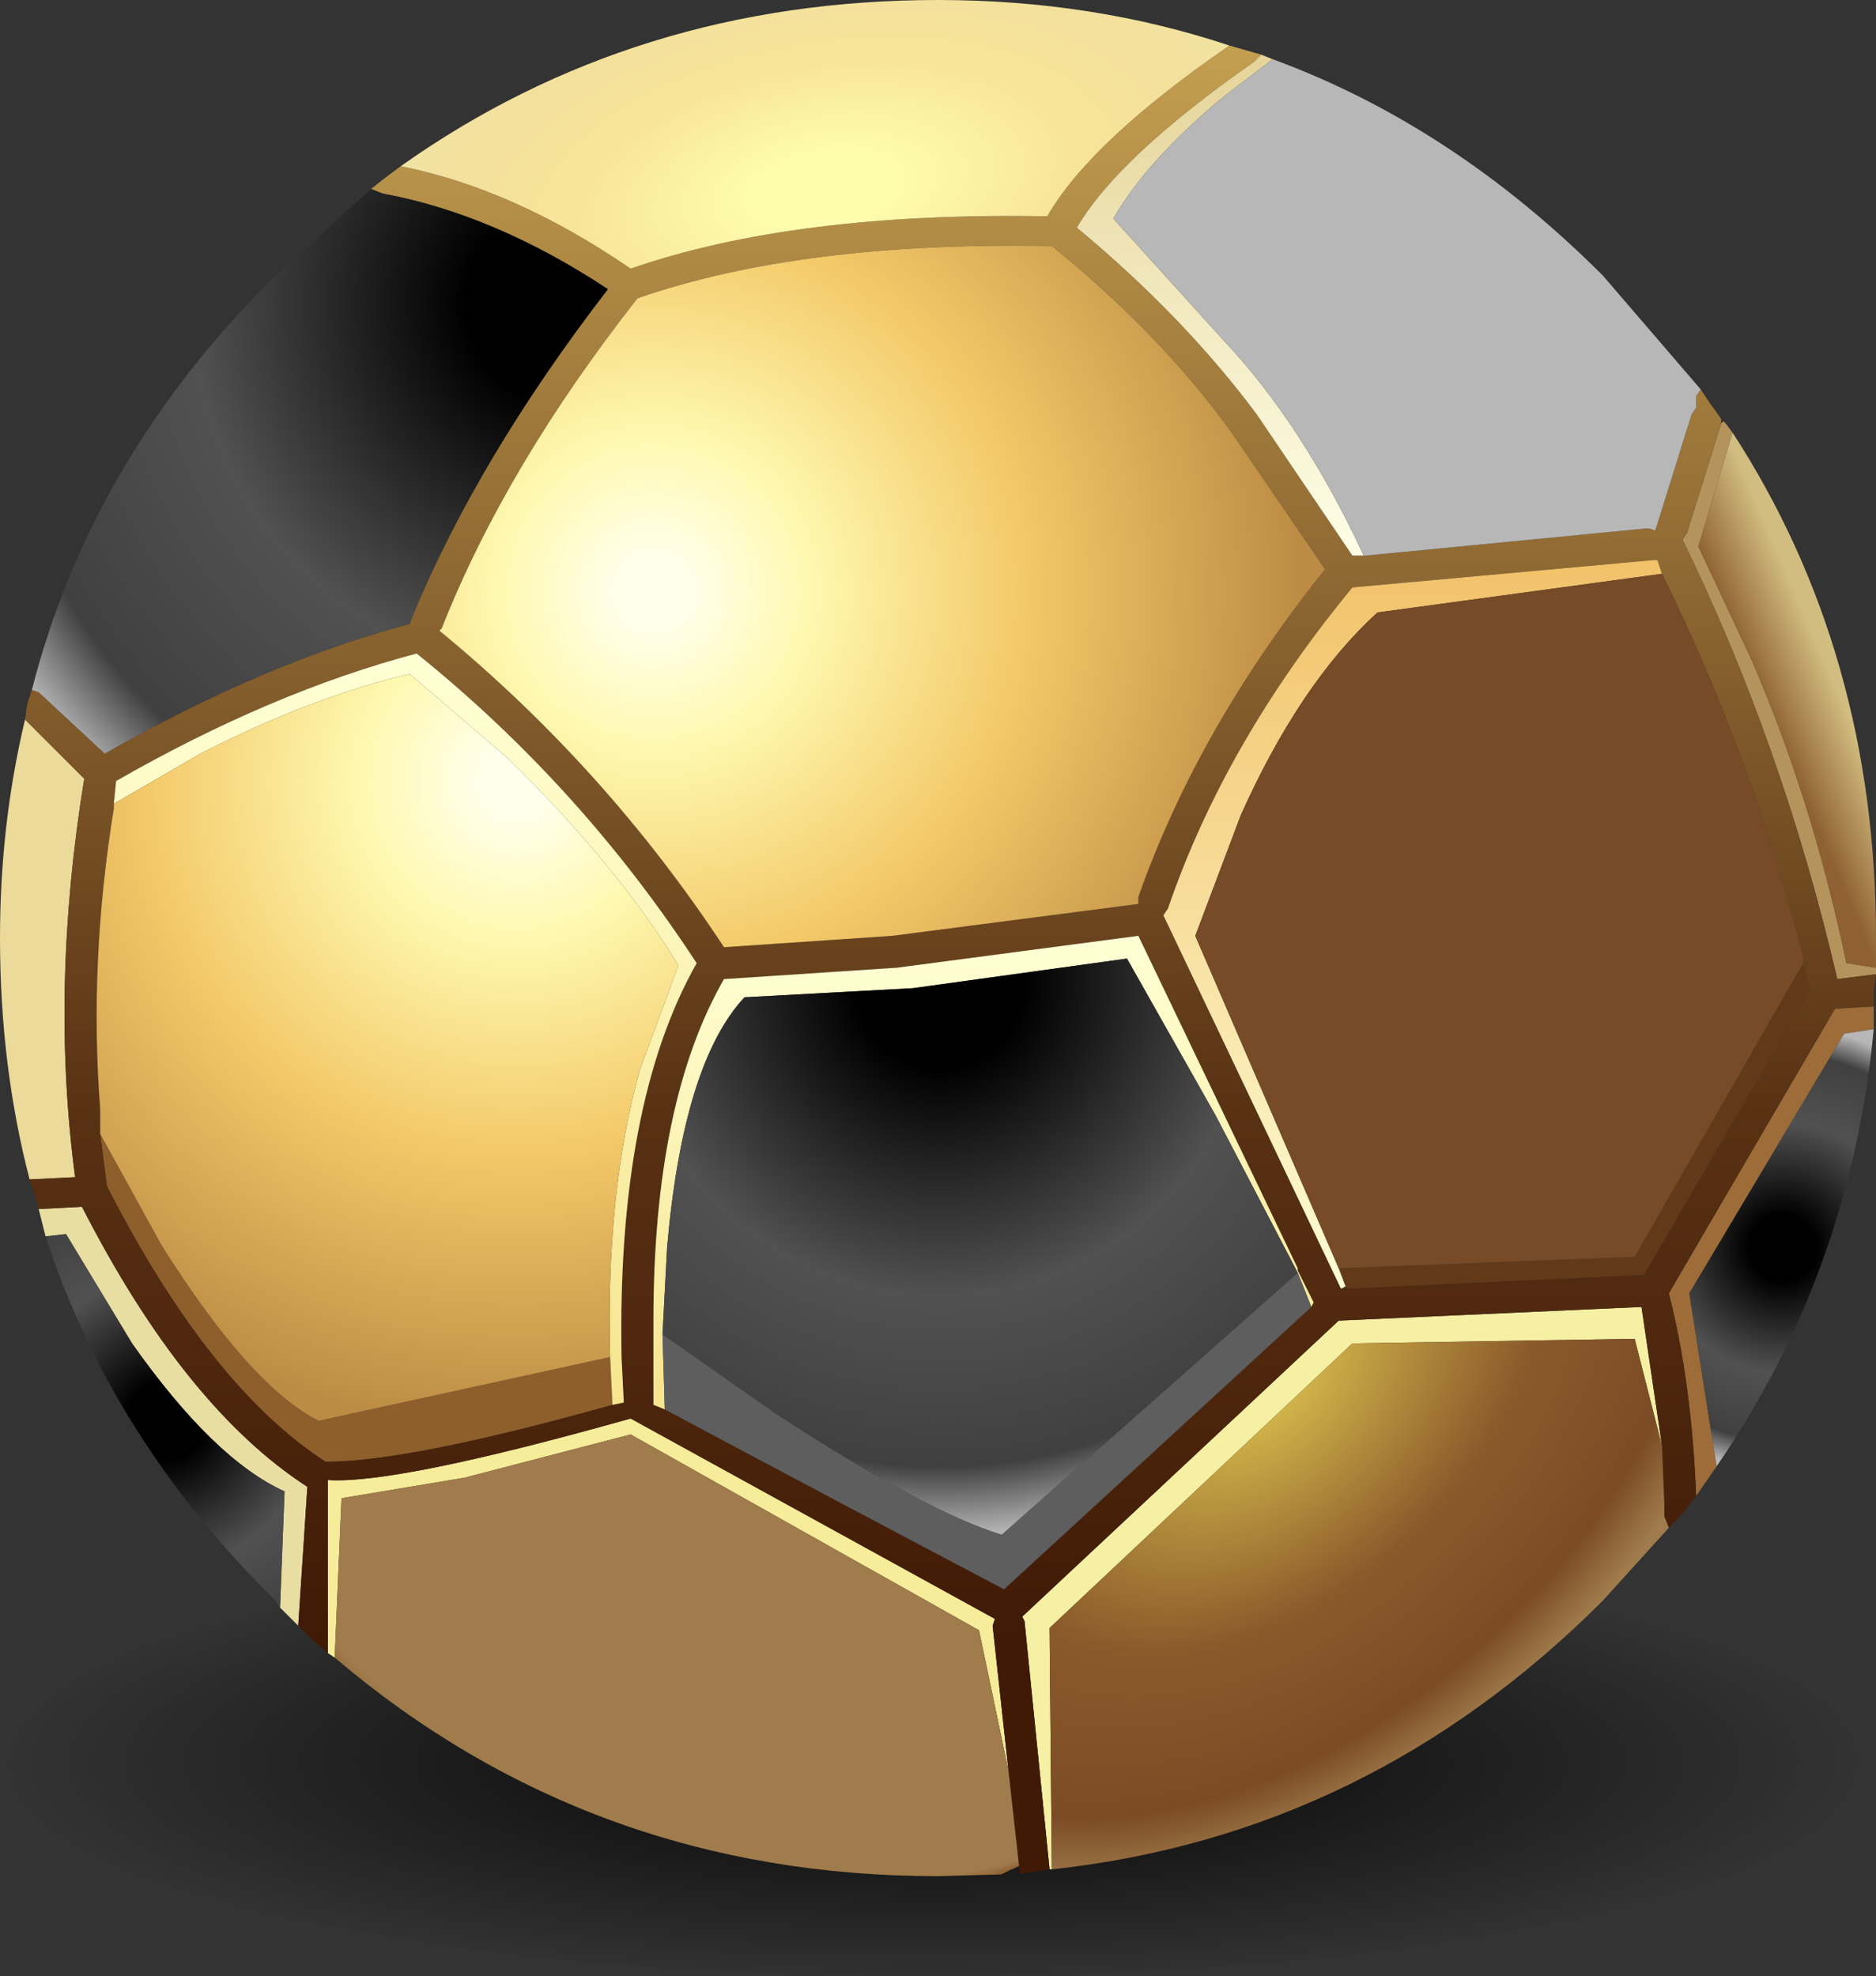 <?xml version="1.0" encoding="UTF-8" standalone="no"?>
<svg xmlns:xlink="http://www.w3.org/1999/xlink" height="43.4px" width="41.2px" xmlns="http://www.w3.org/2000/svg">
  <rect width="100%" height="100%" fill="#333333" stroke="none"/>
  <g transform="matrix(1.0, 0.0, 0.0, 1.0, 13.0, -17.0)">
    <use height="9.4" transform="matrix(1.0, 0.0, 0.0, 1.0, -13.0, 51.0)" width="41.0" xlink:href="#shape0"/>
    <use height="41.2" transform="matrix(1.0, 0.0, 0.0, 1.0, -13.0, 17.0)" width="41.2" xlink:href="#sprite0"/>
  </g>
  <defs>
    <g id="shape0" transform="matrix(1.0, 0.0, 0.0, 1.0, 13.0, -51.0)">
      <path d="M22.0 52.35 Q28.0 53.75 28.0 55.7 28.0 57.65 22.0 59.05 16.0 60.4 7.5 60.4 -1.0 60.4 -7.0 59.05 -13.0 57.65 -13.0 55.7 -13.0 53.75 -7.0 52.35 -1.0 51.0 7.5 51.0 16.0 51.0 22.0 52.35" fill="url(#gradient0)" fill-rule="evenodd" stroke="none"/>
    </g>
    <radialGradient cx="0" cy="0" gradientTransform="matrix(0.025, 0.0, 0.0, 0.006, 7.5, 55.7)" gradientUnits="userSpaceOnUse" id="gradient0" r="819.2" spreadMethod="pad">
      <stop offset="0.259" stop-color="#000000" stop-opacity="0.702"/>
      <stop offset="1.0" stop-color="#000000" stop-opacity="0.0"/>
    </radialGradient>
    <g id="sprite0" transform="matrix(1.0, 0.0, 0.0, 1.0, 20.6, 20.6)">
      <use height="41.2" transform="matrix(1.0, 0.0, 0.0, 1.0, -20.6, -20.6)" width="41.2" xlink:href="#shape1"/>
    </g>
    <g id="shape1" transform="matrix(1.0, 0.0, 0.0, 1.0, 20.6, 20.6)">
      <path d="M17.2 -11.3 L17.25 -11.35 17.3 -11.3 17.45 -11.1 16.7 -8.6 17.85 -6.15 Q19.2 -3.05 19.95 0.55 L20.6 0.65 20.6 0.8 20.55 0.8 19.75 0.9 Q18.55 -4.25 16.35 -8.75 L16.45 -8.9 17.2 -11.3" fill="#b5935d" fill-rule="evenodd" stroke="none"/>
      <path d="M20.55 1.5 L20.55 2.0 19.9 2.1 16.5 7.8 17.1 11.6 16.65 12.25 Q16.55 9.75 16.05 7.8 L19.7 1.55 20.55 1.5" fill="#9d6c38" fill-rule="evenodd" stroke="none"/>
      <path d="M19.0 0.55 L19.15 1.15 15.5 7.4 9.0 7.7 8.95 7.65 8.8 7.25 15.3 7.0 19.0 0.55" fill="#633a19" fill-rule="evenodd" stroke="none"/>
      <path d="M-19.95 5.3 Q-20.6 2.8 -20.6 0.0 -20.6 -2.5 -20.05 -4.8 L-18.75 -3.5 Q-19.5 1.1 -18.95 5.25 L-19.95 5.3" fill="#ebda99" fill-rule="evenodd" stroke="none"/>
      <path d="M-7.2 9.2 L-7.15 10.25 Q-11.6 11.5 -13.45 11.5 -16.0 9.85 -18.25 5.45 L-18.4 4.3 -17.05 6.75 Q-15.1 9.85 -13.6 10.6 L-7.2 9.2" fill="#8e5f2b" fill-rule="evenodd" stroke="none"/>
      <path d="M-13.25 15.8 L-13.4 15.7 -13.4 11.9 Q-11.9 12.0 -6.75 10.55 L1.25 14.95 1.2 15.1 1.55 18.3 0.9 15.2 -6.75 10.9 -10.4 11.85 -13.1 12.3 -13.25 15.8" fill="#f7ec9a" fill-rule="evenodd" stroke="none"/>
      <path d="M-14.05 15.1 L-14.45 14.7 -14.35 12.15 Q-15.9 11.45 -17.7 8.9 L-19.15 6.5 -19.6 6.55 -19.75 5.95 -18.8 5.9 Q-16.55 10.3 -13.85 12.05 L-14.05 15.1" fill="#e9dea2" fill-rule="evenodd" stroke="none"/>
      <path d="M2.5 20.45 L2.45 20.45 1.9 15.0 1.85 14.9 8.8 8.4 15.45 8.1 15.9 11.15 15.3 8.8 9.1 8.9 2.45 15.15 2.5 20.45" fill="#f6f0a4" fill-rule="evenodd" stroke="none"/>
      <path d="M17.45 -11.1 Q20.6 -6.25 20.6 0.0 L20.6 0.65 19.95 0.55 Q19.2 -3.05 17.85 -6.15 L16.7 -8.6 17.45 -11.1" fill="url(#gradient1)" fill-rule="evenodd" stroke="none"/>
      <path d="M16.75 -12.05 L16.95 -11.75 17.2 -11.4 17.2 -11.3 16.45 -8.9 16.35 -8.75 Q18.55 -4.25 19.75 0.9 L20.55 0.8 20.6 0.8 20.55 1.15 20.55 1.5 19.7 1.55 16.05 7.8 Q16.55 9.75 16.65 12.25 L16.3 12.7 16.05 12.95 15.95 12.7 15.95 12.4 15.9 11.15 15.45 8.1 8.8 8.4 1.85 14.9 1.9 15.0 2.45 20.45 2.1 20.5 1.8 20.55 1.55 18.3 1.2 15.1 1.25 14.95 -6.75 10.55 Q-11.9 12.0 -13.4 11.9 L-13.4 15.7 -13.75 15.4 -14.05 15.1 -13.85 12.05 Q-16.55 10.3 -18.8 5.9 L-19.75 5.95 -19.85 5.6 -19.95 5.3 -18.95 5.25 Q-19.5 1.1 -18.75 -3.5 L-20.05 -4.8 -20.0 -5.15 -19.9 -5.45 -19.75 -5.4 -18.3 -4.05 Q-14.8 -6.05 -11.6 -6.9 L-11.55 -7.05 Q-10.1 -10.55 -7.25 -14.25 -9.75 -15.9 -12.2 -16.35 L-12.45 -16.45 -12.2 -16.65 -11.8 -16.95 Q-9.3 -16.45 -6.75 -14.7 -3.15 -15.95 2.4 -15.85 3.35 -17.5 6.4 -19.6 L6.75 -19.5 7.1 -19.4 6.95 -19.25 Q3.95 -17.15 3.05 -15.6 5.4 -13.65 7.0 -11.5 L9.1 -8.4 9.35 -8.4 9.4 -8.4 15.6 -9.0 15.75 -8.95 15.8 -9.1 16.55 -11.5 16.65 -11.65 16.65 -11.9 16.75 -12.05 M8.5 -8.1 L6.45 -11.1 Q4.9 -13.25 2.5 -15.2 -3.0 -15.3 -6.6 -14.05 -9.5 -10.35 -10.9 -6.8 L-10.95 -6.75 Q-7.3 -3.75 -4.7 0.2 L-1.0 -0.05 4.4 -0.75 4.4 -0.9 Q5.7 -4.6 8.5 -8.1 M15.9 -8.0 L15.8 -8.3 15.7 -8.3 9.1 -7.7 Q6.3 -4.3 5.05 -0.65 L4.95 -0.5 8.85 7.7 9.0 7.7 15.5 7.4 19.15 1.15 19.0 0.55 19.0 0.4 Q17.85 -4.05 15.9 -8.0 M8.2 8.1 L8.25 8.0 7.9 7.3 7.9 7.25 4.4 -0.05 -0.9 0.65 -4.7 0.9 Q-6.25 3.6 -6.25 8.4 L-6.25 8.55 -6.25 10.25 -6.0 10.35 Q-2.25 12.35 1.45 14.3 L8.2 8.1 M-7.15 10.25 L-6.9 10.2 -6.95 9.2 Q-7.05 3.65 -5.3 0.55 -7.85 -3.35 -11.45 -6.25 -14.65 -5.4 -18.05 -3.45 L-18.1 -2.95 -18.1 -2.85 Q-18.65 0.55 -18.4 3.75 L-18.4 4.3 -18.25 5.45 Q-16.0 9.85 -13.45 11.5 -11.6 11.5 -7.15 10.25" fill="url(#gradient2)" fill-rule="evenodd" stroke="none"/>
      <path d="M7.1 -19.4 L7.35 -19.3 6.3 -18.5 Q4.6 -17.1 3.85 -15.8 L6.25 -13.15 Q8.0 -11.3 9.35 -8.4 L9.1 -8.4 7.0 -11.5 Q5.4 -13.65 3.05 -15.6 3.95 -17.15 6.95 -19.25 L7.1 -19.4" fill="url(#gradient3)" fill-rule="evenodd" stroke="none"/>
      <path d="M8.85 7.7 L4.95 -0.5 5.05 -0.65 Q6.3 -4.3 9.1 -7.7 L15.7 -8.3 15.8 -8.3 15.9 -8.0 9.65 -7.15 Q7.95 -5.6 6.65 -2.7 L5.65 -0.05 8.8 7.25 8.95 7.65 8.85 7.7" fill="url(#gradient4)" fill-rule="evenodd" stroke="none"/>
      <path d="M-11.8 -16.95 Q-6.65 -20.6 0.0 -20.6 3.4 -20.6 6.4 -19.6 3.35 -17.5 2.4 -15.85 -3.15 -15.95 -6.75 -14.7 -9.3 -16.45 -11.8 -16.95" fill="url(#gradient5)" fill-rule="evenodd" stroke="none"/>
      <path d="M8.5 -8.1 Q5.7 -4.6 4.4 -0.9 L4.4 -0.75 -1.0 -0.05 -4.7 0.2 Q-7.3 -3.75 -10.95 -6.75 L-10.9 -6.8 Q-9.5 -10.35 -6.6 -14.05 -3.0 -15.3 2.5 -15.2 4.9 -13.25 6.45 -11.1 L8.5 -8.1" fill="url(#gradient6)" fill-rule="evenodd" stroke="none"/>
      <path d="M15.9 -8.0 Q17.85 -4.05 19.0 0.4 L19.0 0.55 15.3 7.0 8.8 7.25 5.65 -0.05 6.65 -2.7 Q7.95 -5.6 9.65 -7.15 L15.9 -8.0" fill="url(#gradient7)" fill-rule="evenodd" stroke="none"/>
      <path d="M-6.0 10.35 L-6.25 10.25 -6.25 8.55 -6.25 8.4 Q-6.25 3.6 -4.7 0.9 L-0.9 0.65 4.4 -0.05 7.9 7.25 7.9 7.3 8.25 8.0 8.2 8.1 7.9 7.35 6.1 3.9 4.15 0.45 -0.55 1.1 -4.25 1.3 Q-5.6 2.75 -5.95 6.8 L-6.05 8.7 -6.0 10.35" fill="url(#gradient8)" fill-rule="evenodd" stroke="none"/>
      <path d="M-7.2 9.2 Q-7.3 5.6 -6.55 2.9 L-5.7 0.6 Q-7.05 -1.6 -9.45 -3.95 L-11.6 -5.8 Q-13.75 -5.3 -16.2 -4.05 L-18.1 -2.95 -18.05 -3.45 Q-14.65 -5.4 -11.45 -6.25 -7.85 -3.35 -5.3 0.55 -7.05 3.65 -6.95 9.2 L-6.9 10.2 -7.15 10.25 -7.2 9.2" fill="url(#gradient9)" fill-rule="evenodd" stroke="none"/>
      <path d="M-18.1 -2.95 L-16.2 -4.05 Q-13.75 -5.3 -11.6 -5.8 L-9.45 -3.95 Q-7.05 -1.6 -5.7 0.6 L-6.55 2.9 Q-7.3 5.6 -7.2 9.2 L-13.6 10.6 Q-15.1 9.85 -17.05 6.75 L-18.4 4.3 -18.4 3.75 Q-18.65 0.55 -18.1 -2.85 L-18.1 -2.95" fill="url(#gradient10)" fill-rule="evenodd" stroke="none"/>
      <path d="M1.8 20.55 L0.0 20.6 Q-7.6 20.6 -13.25 15.8 L-13.1 12.3 -10.4 11.85 -6.75 10.9 0.9 15.2 1.55 18.3 1.8 20.55" fill="url(#gradient11)" fill-rule="evenodd" stroke="none"/>
      <path d="M16.05 12.95 L14.6 14.55 Q9.45 19.7 2.5 20.45 L2.45 15.15 9.1 8.9 15.3 8.8 15.9 11.15 15.95 12.4 15.95 12.7 16.05 12.95" fill="url(#gradient12)" fill-rule="evenodd" stroke="none"/>
      <path d="M-6.0 10.35 L-6.05 8.7 -3.55 10.45 Q-0.25 12.6 1.4 13.1 L7.9 7.35 8.2 8.1 1.45 14.3 Q-2.25 12.35 -6.0 10.35" fill="#5e5e5e" fill-rule="evenodd" stroke="none"/>
      <path d="M-6.05 8.7 L-5.95 6.8 Q-5.6 2.75 -4.25 1.3 L-0.55 1.1 4.15 0.45 6.1 3.9 7.9 7.35 1.4 13.1 Q-0.25 12.6 -3.55 10.45 L-6.05 8.7" fill="url(#gradient13)" fill-rule="evenodd" stroke="none"/>
      <path d="M7.35 -19.3 Q11.3 -17.85 14.6 -14.55 L16.75 -12.05 16.65 -11.9 16.65 -11.65 16.55 -11.5 15.8 -9.1 15.75 -8.95 15.6 -9.0 9.4 -8.4 9.35 -8.4 Q8.0 -11.3 6.25 -13.15 L3.85 -15.8 Q4.6 -17.1 6.3 -18.5 L7.35 -19.3" fill="url(#gradient14)" fill-rule="evenodd" stroke="none"/>
      <path d="M20.55 2.0 Q20.05 7.3 17.1 11.6 L16.5 7.8 19.9 2.1 20.55 2.0" fill="url(#gradient15)" fill-rule="evenodd" stroke="none"/>
      <path d="M-19.9 -5.45 Q-18.6 -10.55 -14.55 -14.55 L-12.45 -16.45 -12.2 -16.35 Q-9.75 -15.9 -7.25 -14.25 -10.1 -10.55 -11.55 -7.05 L-11.6 -6.9 Q-14.8 -6.05 -18.3 -4.05 L-19.75 -5.4 -19.9 -5.45" fill="url(#gradient16)" fill-rule="evenodd" stroke="none"/>
      <path d="M-14.45 14.7 L-14.55 14.55 Q-18.15 11.0 -19.6 6.55 L-19.15 6.5 -17.7 8.9 Q-15.9 11.45 -14.35 12.15 L-14.45 14.7" fill="url(#gradient17)" fill-rule="evenodd" stroke="none"/>
    </g>
    <linearGradient gradientTransform="matrix(0.001, -4.0E-4, 0.003, 0.007, 18.95, -5.25)" gradientUnits="userSpaceOnUse" id="gradient1" spreadMethod="pad" x1="-819.2" x2="819.2">
      <stop offset="0.051" stop-color="#8f6132"/>
      <stop offset="0.965" stop-color="#d2bd80"/>
    </linearGradient>
    <linearGradient gradientTransform="matrix(0.0, 0.025, -0.025, 0.0, 0.3, 0.45)" gradientUnits="userSpaceOnUse" id="gradient2" spreadMethod="pad" x1="-819.2" x2="819.2">
      <stop offset="0.0" stop-color="#c6a151"/>
      <stop offset="0.58" stop-color="#593214"/>
      <stop offset="0.867" stop-color="#411a06"/>
    </linearGradient>
    <linearGradient gradientTransform="matrix(0.0, 0.007, -0.004, 0.0, 6.2, -13.9)" gradientUnits="userSpaceOnUse" id="gradient3" spreadMethod="pad" x1="-819.2" x2="819.2">
      <stop offset="0.0" stop-color="#e5d397"/>
      <stop offset="0.988" stop-color="#fefee7"/>
    </linearGradient>
    <linearGradient gradientTransform="matrix(0.0, 0.01, -0.007, 0.0, 10.45, -0.3)" gradientUnits="userSpaceOnUse" id="gradient4" spreadMethod="pad" x1="-819.2" x2="819.2">
      <stop offset="0.0" stop-color="#f2c168"/>
      <stop offset="0.988" stop-color="#fdfcd4"/>
    </linearGradient>
    <radialGradient cx="0" cy="0" gradientTransform="matrix(-0.001, -0.006, 0.012, -0.002, -2.5, -16.45)" gradientUnits="userSpaceOnUse" id="gradient5" r="819.2" spreadMethod="pad">
      <stop offset="0.149" stop-color="#fefdae"/>
      <stop offset="0.557" stop-color="#f8e499"/>
      <stop offset="0.863" stop-color="#f3e09d"/>
      <stop offset="0.988" stop-color="#f1e3a2"/>
    </radialGradient>
    <radialGradient cx="0" cy="0" gradientTransform="matrix(0.018, 0.0, 0.0, 0.018, -6.25, -7.6)" gradientUnits="userSpaceOnUse" id="gradient6" r="819.2" spreadMethod="pad">
      <stop offset="0.051" stop-color="#ffffeb"/>
      <stop offset="0.235" stop-color="#fef8af"/>
      <stop offset="0.557" stop-color="#f3c868"/>
      <stop offset="0.965" stop-color="#bc8c44"/>
    </radialGradient>
    <radialGradient cx="0" cy="0" fx="-1395.2" fy="0" gradientTransform="matrix(0.011, 0.0, 0.0, 0.014, 10.3, -0.15)" gradientUnits="userSpaceOnUse" id="gradient7" r="819.2" spreadMethod="pad">
      <stop offset="0.02" stop-color="#f6dd6d"/>
      <stop offset="0.537" stop-color="#c8a247"/>
      <stop offset="0.965" stop-color="#774b27"/>
    </radialGradient>
    <linearGradient gradientTransform="matrix(0.0, 0.006, -0.009, 0.0, 1.0, 5.1)" gradientUnits="userSpaceOnUse" id="gradient8" spreadMethod="pad" x1="-819.2" x2="819.2">
      <stop offset="0.0" stop-color="#ffffd4"/>
      <stop offset="0.988" stop-color="#f7e590"/>
    </linearGradient>
    <linearGradient gradientTransform="matrix(0.0, 0.01, -0.008, 0.0, -11.7, 2.0)" gradientUnits="userSpaceOnUse" id="gradient9" spreadMethod="pad" x1="-819.2" x2="819.2">
      <stop offset="0.0" stop-color="#ffffd4"/>
      <stop offset="0.988" stop-color="#f7e590"/>
    </linearGradient>
    <radialGradient cx="0" cy="0" gradientTransform="matrix(0.018, 0.0, 0.0, 0.018, -9.25, -3.45)" gradientUnits="userSpaceOnUse" id="gradient10" r="819.2" spreadMethod="pad">
      <stop offset="0.051" stop-color="#ffffeb"/>
      <stop offset="0.235" stop-color="#fef8af"/>
      <stop offset="0.557" stop-color="#f3c868"/>
      <stop offset="0.965" stop-color="#bc8c44"/>
    </radialGradient>
    <radialGradient cx="0" cy="0" fx="-1574.4" fy="0" gradientTransform="matrix(0.005, -0.011, 0.014, 0.007, -4.4, 10.05)" gradientUnits="userSpaceOnUse" id="gradient11" r="819.2" spreadMethod="pad">
      <stop offset="0.051" stop-color="#d6ba4c"/>
      <stop offset="0.537" stop-color="#8b5a2b"/>
      <stop offset="0.863" stop-color="#7b4b25"/>
      <stop offset="1.0" stop-color="#a07b4b"/>
    </radialGradient>
    <radialGradient cx="0" cy="0" gradientTransform="matrix(0.007, 0.008, -0.012, 0.011, 7.15, 9.7)" gradientUnits="userSpaceOnUse" id="gradient12" r="819.2" spreadMethod="pad">
      <stop offset="0.051" stop-color="#d6ba4c"/>
      <stop offset="0.537" stop-color="#8b5a2b"/>
      <stop offset="0.863" stop-color="#7b4b25"/>
      <stop offset="1.0" stop-color="#a07b4b"/>
    </radialGradient>
    <radialGradient cx="0" cy="0" gradientTransform="matrix(0.015, 0.0, 0.0, 0.015, 0.05, 1.0)" gradientUnits="userSpaceOnUse" id="gradient13" r="819.2" spreadMethod="pad">
      <stop offset="0.149" stop-color="#000000"/>
      <stop offset="0.557" stop-color="#515151"/>
      <stop offset="0.863" stop-color="#404040"/>
      <stop offset="0.988" stop-color="#b7b7b7"/>
    </radialGradient>
    <radialGradient cx="0" cy="0" fx="-1433.6" fy="0" gradientTransform="matrix(0.004, -0.006, 0.01, 0.007, 8.8, -11.9)" gradientUnits="userSpaceOnUse" id="gradient14" r="819.2" spreadMethod="pad">
      <stop offset="0.149" stop-color="#000000"/>
      <stop offset="0.557" stop-color="#515151"/>
      <stop offset="0.863" stop-color="#404040"/>
      <stop offset="0.988" stop-color="#b7b7b7"/>
    </radialGradient>
    <radialGradient cx="0" cy="0" gradientTransform="matrix(0.006, 0.0, 0.0, 0.006, 18.55, 6.8)" gradientUnits="userSpaceOnUse" id="gradient15" r="819.2" spreadMethod="pad">
      <stop offset="0.149" stop-color="#000000"/>
      <stop offset="0.557" stop-color="#515151"/>
      <stop offset="0.863" stop-color="#404040"/>
      <stop offset="0.988" stop-color="#b7b7b7"/>
    </radialGradient>
    <radialGradient cx="0" cy="0" gradientTransform="matrix(0.018, 0.0, 0.0, 0.018, -8.15, -13.95)" gradientUnits="userSpaceOnUse" id="gradient16" r="819.2" spreadMethod="pad">
      <stop offset="0.149" stop-color="#000000"/>
      <stop offset="0.557" stop-color="#515151"/>
      <stop offset="0.863" stop-color="#404040"/>
      <stop offset="0.988" stop-color="#b7b7b7"/>
    </radialGradient>
    <radialGradient cx="0" cy="0" gradientTransform="matrix(0.007, 0.0, 0.0, 0.007, -16.95, 10.6)" gradientUnits="userSpaceOnUse" id="gradient17" r="819.2" spreadMethod="pad">
      <stop offset="0.149" stop-color="#000000"/>
      <stop offset="0.557" stop-color="#515151"/>
      <stop offset="0.863" stop-color="#404040"/>
      <stop offset="0.988" stop-color="#b7b7b7"/>
    </radialGradient>
  </defs>
</svg>
